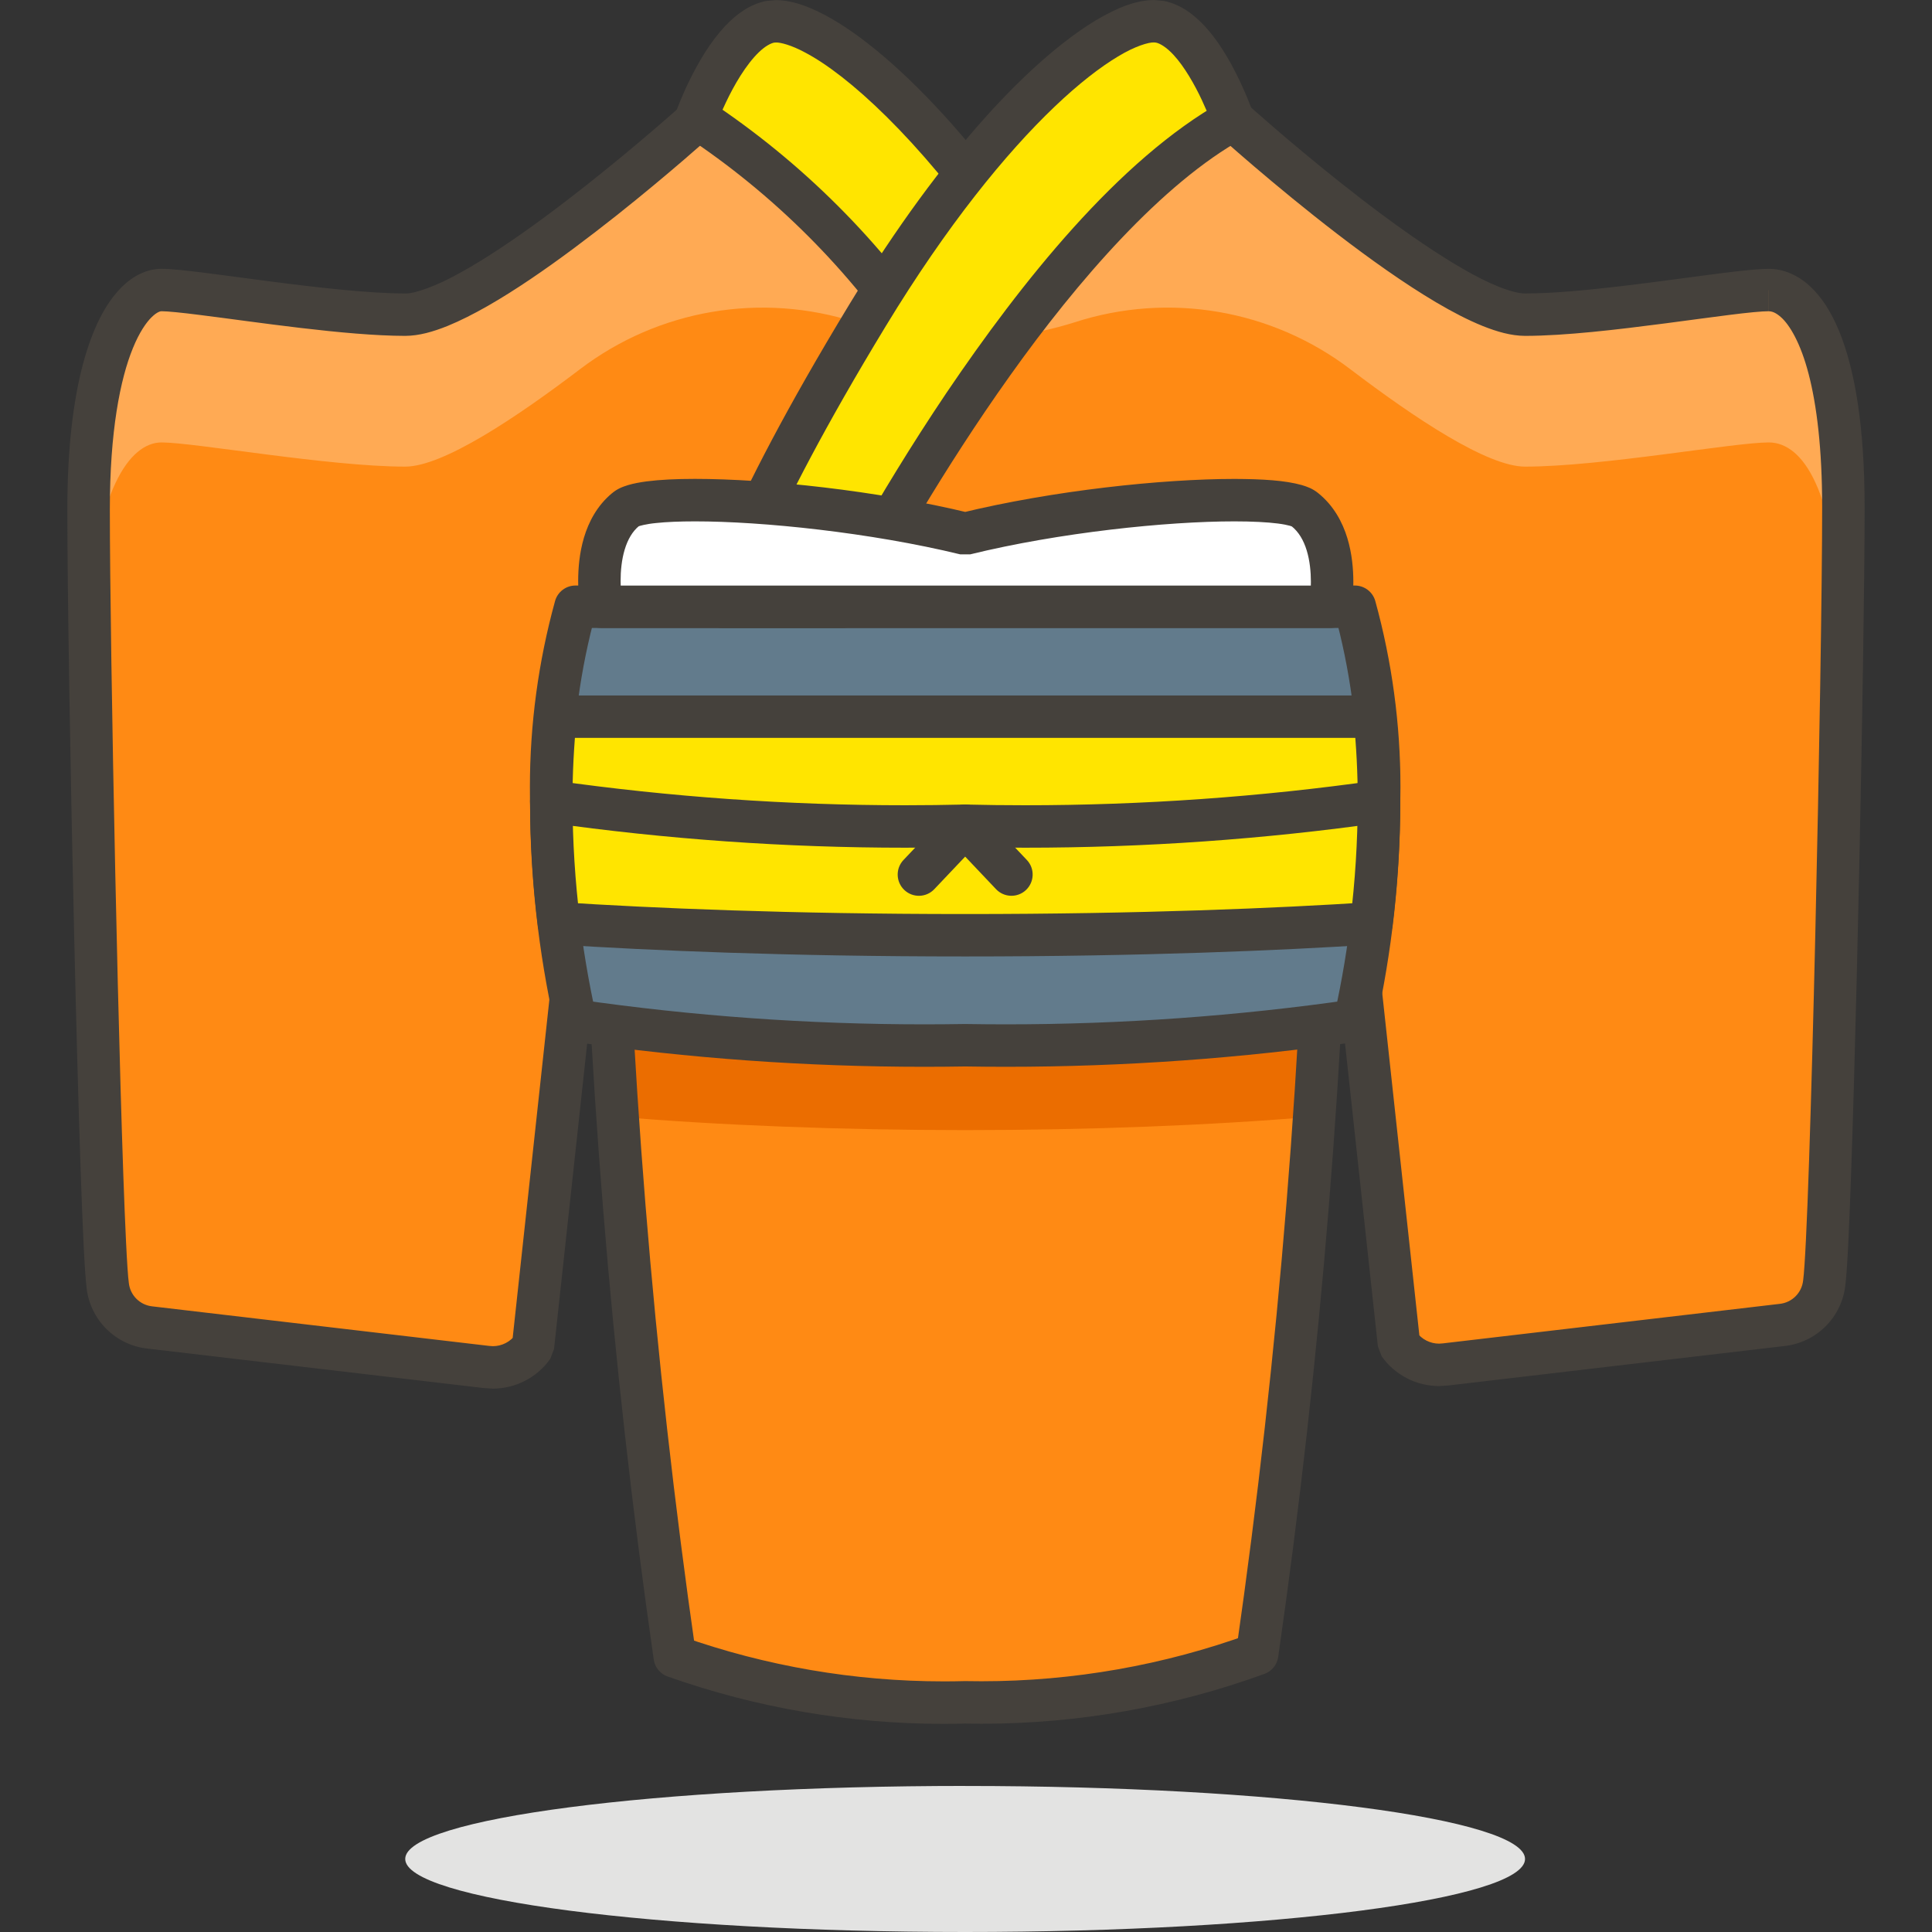 <?xml version="1.0" encoding="utf-8"?>
<!-- Generator: Adobe Illustrator 28.3.0, SVG Export Plug-In . SVG Version: 6.00 Build 0)  -->
<svg version="1.1" id="Layer_1" xmlns="http://www.w3.org/2000/svg" xmlns:xlink="http://www.w3.org/1999/xlink" x="0px" y="0px"
	 viewBox="0 0 512 512" style="enable-background:new 0 0 512 512;" xml:space="preserve">
<rect x="0" y="0" width="512" height="512" fill="#333333" stroke="none"/>
<style type="text/css">
	.st0{fill:#FF8A14;}
	.st1{fill:#FFAA54;}
	.st2{fill:#EB6D00;}
	.st3{fill:#45413C;}
	.st4{fill:#E3E3E2;}
	.st5{fill:#627B8C;}
	.st6{fill:#FFE500;}
	.st7{fill:#FFFFFF;}
</style>
<g>
	<path class="st0" d="M468.73,76.87c-9.22,0-44.32,6.52-64.57,6.52c-20.25,0-77.4-51.63-77.4-51.63l-70.98,22.5l-70.98-22.5
		c0,0-57.26,51.63-77.4,51.63s-56.25-6.52-64.57-6.52s-19.35,15.86-19.35,58.16c0,42.3,3.15,191.24,5.06,205.53
		c0.61,5.94,5.31,10.64,11.25,11.25l89.1,10.46c4.81,0.64,9.57-1.44,12.37-5.4l18.22-167.95c0,3.6,0,7.2,0,11.25
		c1.5,79.93,7.96,159.69,19.35,238.82c24.69,8.73,50.77,12.85,76.95,12.15c26.37,0.54,52.61-3.81,77.4-12.82
		c11.38-79.13,17.85-158.89,19.35-238.82c0-3.71,0-7.31,0-11.25l18.22,167.95c2.8,3.96,7.57,6.04,12.37,5.4l89.1-10.46
		c5.94-0.61,10.64-5.31,11.25-11.25c1.91-14.62,5.06-163.45,5.06-205.53S478.18,76.87,468.73,76.87z"/>
	<path class="st1" d="M42.82,117.25c8.66,0,44.32,6.41,64.57,6.41c10.01,0,29.36-12.94,46.24-25.76
		c20.85-15.9,48.17-20.56,73.12-12.49c18.89,5.96,39.16,5.96,58.05,0c24.95-8.08,52.27-3.41,73.12,12.49
		c16.87,12.82,36.22,25.76,46.23,25.76c20.25,0,55.35-6.41,64.57-6.41c9.22,0,17.55,12.94,19.12,47.02c0-12.04,0-22.5,0-29.25
		c0-42.3-9.9-58.16-19.35-58.16s-43.99,6.52-64.35,6.52s-77.4-51.63-77.4-51.63l-70.98,22.5l-70.98-22.5c0,0-57.26,51.63-77.4,51.63
		s-56.25-6.52-64.57-6.52s-19.35,15.86-19.35,58.16c0,7.09,0,17.21,0,29.25C25.28,130.19,34.27,117.25,42.82,117.25z"/>
	<path class="st2" d="M255.78,217.82c-33.75,0-67.5,1.35-96.52,3.94c0.56,24.75,1.91,49.95,3.71,74.13
		c27.67,2.36,60.41,3.6,92.81,3.6s65.13-1.24,92.81-3.6c1.8-24.19,3.15-49.38,3.71-74.13C323.27,219.51,289.52,217.82,255.78,217.82
		z"/>
	<path class="st3" d="M468.73,76.87v-5.62c-2.9,0.01-6.83,0.45-11.83,1.06c-14.81,1.86-38.34,5.48-52.74,5.46
		c-1.34,0.02-3.93-0.54-7.04-1.81c-11.07-4.41-28.15-16.62-41.92-27.6c-6.92-5.5-13.11-10.7-17.55-14.53
		c-4.44-3.82-7.11-6.24-7.12-6.24c-1.48-1.34-3.57-1.79-5.47-1.19l-69.28,21.96L186.49,26.4c-1.9-0.6-3.99-0.15-5.47,1.18
		c0,0-0.86,0.78-2.45,2.17c-5.54,4.88-19.78,17.16-34.67,28.11c-7.44,5.47-15.05,10.61-21.68,14.28
		c-6.56,3.72-12.45,5.74-14.83,5.63c-9.5,0.01-23.49-1.59-35.99-3.22c-6.27-0.81-12.19-1.63-17.11-2.25
		c-4.97-0.61-8.75-1.05-11.47-1.06c-3.92,0-7.55,1.88-10.46,4.74c-4.4,4.34-7.83,11.02-10.4,20.62c-2.54,9.61-4.11,22.2-4.11,38.43
		c0,21.26,0.79,69.05,1.82,113.4c0.51,22.17,1.09,43.46,1.65,60.13c0.28,8.33,0.56,15.51,0.83,21.08c0.28,5.6,0.52,9.44,0.81,11.67
		l5.57-0.75l-5.6,0.57c0.88,8.6,7.68,15.39,16.27,16.27l0.57-5.6l-0.66,5.59l89.1,10.46l0.66-5.59l-0.74,5.58l2.46,0.16
		c6.01,0,11.71-2.9,15.24-7.89l1-2.64l18.22-167.95l-5.59-0.61h-5.62c0,3.6,0,7.2,0,11.25l0,0.11
		c1.51,80.16,7.99,160.16,19.41,239.52c0.3,2.08,1.71,3.8,3.69,4.5c23.5,8.31,48.23,12.55,73.12,12.55c1.95,0,3.9-0.03,5.85-0.08
		l-0.15-5.62l-0.11,5.62c1.49,0.03,2.98,0.05,4.47,0.05c25.56,0,50.93-4.47,74.97-13.21c1.96-0.71,3.35-2.42,3.65-4.49
		c11.42-79.36,17.9-159.36,19.41-239.52l0-0.11c0-3.71,0-7.31,0-11.25h-5.62l-5.59,0.61l18.22,167.95l1,2.64
		c3.53,4.99,9.23,7.89,15.24,7.89l2.46-0.16l-0.74-5.58l0.66,5.59l89.1-10.46l-0.66-5.59l0.57,5.6c8.6-0.88,15.39-7.68,16.27-16.27
		l-5.6-0.57l5.58,0.73c0.29-2.25,0.53-6.13,0.81-11.76c1.89-39.09,4.3-157.5,4.3-194.49c-0.02-21.5-2.59-36.47-6.78-46.67
		c-2.11-5.09-4.65-9.04-7.77-11.9c-3.08-2.85-6.95-4.56-10.88-4.54V76.87v5.62c0.8,0.02,1.77,0.24,3.28,1.59
		c2.24,1.99,5.17,6.77,7.3,15.01c2.15,8.23,3.59,19.83,3.59,35.26c0,20.93-0.79,68.67-1.81,112.93
		c-0.51,22.13-1.09,43.41-1.65,60.04c-0.28,8.32-0.56,15.47-0.83,20.98c-0.26,5.47-0.54,9.44-0.73,10.85l-0.02,0.16
		c-0.34,3.29-2.94,5.89-6.23,6.23l-0.08,0.01L382.46,356l-0.09,0.01l-0.98,0.07c-2.39,0-4.66-1.15-6.06-3.14l-4.59,3.25l5.59-0.61
		l-18.22-167.95c-0.32-2.97-2.91-5.17-5.9-5.01c-2.98,0.16-5.32,2.63-5.32,5.62c0,3.94,0,7.54,0,11.25h5.62l-5.62-0.11
		c-1.5,79.7-7.94,159.23-19.29,238.13l5.57,0.8l-1.92-5.29c-22.81,8.29-46.88,12.53-71.12,12.53c-1.41,0-2.82-0.01-4.24-0.04
		l-0.26,0c-1.85,0.05-3.7,0.07-5.55,0.07c-23.62,0-47.08-4.02-69.37-11.9l-1.87,5.3l5.57-0.8c-11.35-78.9-17.79-158.43-19.29-238.13
		l-5.62,0.11h5.62c0-4.05,0-7.65,0-11.25c0-2.99-2.34-5.46-5.32-5.62c-2.98-0.16-5.57,2.04-5.9,5.01l-18.22,167.95l5.59,0.61
		l-4.59-3.25c-1.4,1.98-3.67,3.14-6.06,3.14l-0.98-0.07l-0.09-0.01l-89.1-10.46l-0.08-0.01c-3.29-0.34-5.89-2.94-6.23-6.23
		l-0.02-0.17c-0.19-1.34-0.46-5.29-0.72-10.73c-1.88-38.43-4.29-157.23-4.29-194.05c-0.01-20.65,2.74-34.58,6.13-42.81
		c1.68-4.12,3.52-6.78,4.98-8.19c1.49-1.44,2.37-1.55,2.61-1.54c1.44-0.01,5.29,0.37,10.07,0.98c14.54,1.81,38.62,5.53,54.5,5.55
		c3.71-0.03,7.33-1.08,11.21-2.63c13.4-5.48,30.46-17.97,44.7-29.22c14.17-11.24,25.19-21.18,25.25-21.23l-3.77-4.18l-1.7,5.36
		l70.98,22.5c1.1,0.35,2.3,0.35,3.4,0l70.98-22.5l-1.7-5.36l-3.77,4.17c0.07,0.06,14.42,13.03,31.45,26.11
		c8.52,6.54,17.7,13.1,26.22,18.13c4.27,2.52,8.37,4.65,12.25,6.22c3.89,1.55,7.52,2.6,11.24,2.63c10.69-0.01,24.62-1.68,37.15-3.31
		c6.25-0.82,12.14-1.63,16.98-2.24c4.81-0.61,8.73-0.99,10.44-0.98V76.87z"/>
	<path class="st4" d="M255.77,473.29c-81.93,0-148.36,8.66-148.38,19.34v0.01C107.37,503.33,173.79,512,255.73,512
		c0.01,0,0.03,0,0.04,0c81.93,0,148.36-8.66,148.38-19.34v-0.01c0.02-10.69-66.39-19.35-148.34-19.35
		C255.81,473.29,255.78,473.29,255.77,473.29"/>
	<path class="st5" d="M152.51,270.47c-4.25-19.06-6.4-38.52-6.41-58.05c-0.37-17.43,1.79-34.82,6.41-51.63h206.54
		c4.63,16.81,6.79,34.2,6.41,51.63c-0.01,19.53-2.16,38.99-6.41,58.05c-34.19,4.92-68.73,7.1-103.27,6.52
		C221.23,277.57,186.7,275.39,152.51,270.47z"/>
	<path class="st3" d="M152.51,270.47l5.49-1.22c-4.16-18.66-6.27-37.71-6.28-56.82l0-0.12c-0.03-1.25-0.04-2.5-0.04-3.75
		c0-15.63,2.1-31.19,6.25-46.27l-5.42-1.49v5.62h206.54v-5.62l-5.42,1.49c4.15,15.08,6.25,30.64,6.25,46.27
		c0,1.25-0.01,2.5-0.04,3.75l0,0.12c-0.01,19.11-2.11,38.17-6.28,56.82l5.49,1.22l-0.8-5.57c-30.34,4.37-60.96,6.56-91.6,6.56
		c-3.59,0-7.18-0.03-10.77-0.09h-0.19c-3.59,0.06-7.18,0.09-10.77,0.09c-30.65,0-61.26-2.19-91.6-6.56L152.51,270.47l5.49-1.22
		L152.51,270.47l-0.8,5.57c30.87,4.44,62.02,6.67,93.2,6.67c3.65,0,7.31-0.03,10.96-0.09l-0.09-5.62l-0.09,5.62
		c3.65,0.06,7.31,0.09,10.96,0.09c31.18,0,62.33-2.23,93.2-6.67c2.32-0.33,4.18-2.06,4.69-4.34c4.34-19.46,6.54-39.33,6.55-59.27
		l-5.62,0l5.62,0.12c0.03-1.33,0.04-2.66,0.04-3.99c0-16.64-2.24-33.21-6.66-49.26c-0.67-2.44-2.89-4.13-5.42-4.13H152.51
		c-2.53,0-4.75,1.69-5.42,4.13c-4.42,16.05-6.66,32.62-6.66,49.26c0,1.33,0.01,2.66,0.04,3.99l5.62-0.12l-5.62,0
		c0.01,19.94,2.21,39.81,6.55,59.27c0.51,2.29,2.37,4.01,4.69,4.34L152.51,270.47z"/>
	<path class="st6" d="M146.09,212.42c0.03,10.79,0.7,21.57,2.02,32.29c24.41,1.57,60.63,3.15,107.66,3.15s83.25-1.57,107.66-3.15
		c1.32-10.71,2-21.49,2.02-32.29c0-7.51-0.37-15.02-1.12-22.5H147.22C146.46,197.4,146.09,204.91,146.09,212.42z"/>
	<path class="st3" d="M146.09,212.42l-5.62,0.01c0.03,11.02,0.72,22.02,2.07,32.96c0.33,2.68,2.53,4.75,5.22,4.92
		c24.53,1.58,60.87,3.16,108.02,3.16s83.49-1.58,108.02-3.16c2.69-0.17,4.89-2.24,5.22-4.92c1.35-10.94,2.04-21.94,2.07-32.96v-0.01
		v-0.12c0-7.66-0.38-15.32-1.15-22.94c-0.29-2.87-2.71-5.06-5.6-5.06H147.22c-2.89,0-5.31,2.19-5.6,5.06
		c-0.77,7.62-1.15,15.28-1.15,22.94l0,0.13l0,0.01L146.09,212.42l5.62-0.01l0-0.12c0-7.28,0.37-14.56,1.1-21.81l-5.6-0.56v5.62
		h217.11v-5.62l-5.6,0.56c0.73,7.25,1.1,14.53,1.1,21.81v0.12v-0.01c-0.03,10.57-0.69,21.12-1.98,31.61l5.58,0.69l-0.36-5.61
		c-24.29,1.57-60.4,3.14-107.29,3.14s-83-1.57-107.29-3.14l-0.36,5.61l5.58-0.69c-1.29-10.49-1.96-21.04-1.98-31.61v0.01
		L146.09,212.42z"/>
	<path class="st6" d="M204.14,5.77c9.79-1.8,34.99,15.3,63.9,56.25c-8.39,9.36-15.92,19.45-22.5,30.15
		c-16-24.23-36.74-44.97-60.97-60.97C184.57,31.2,192.89,8.02,204.14,5.77z"/>
	<path class="st3" d="M204.14,5.77l1.02,5.53l0.47-0.04c1.16-0.04,4.04,0.66,7.74,2.66c11.28,5.94,29.8,22.55,50.07,51.33l4.59-3.24
		l-4.19-3.75c-8.61,9.61-16.34,19.97-23.1,30.96l4.79,2.95l4.69-3.1c-16.42-24.87-37.7-46.15-62.57-62.57l-3.1,4.69l5.29,1.9
		l0.32-0.85c0.79-2.04,3.04-7.4,6.08-12.19c1.51-2.39,3.22-4.63,4.86-6.2c1.65-1.6,3.16-2.4,4.12-2.57L204.14,5.77l1.02,5.53
		L204.14,5.77l-1.1-5.52c-4.54,0.95-7.96,3.62-10.78,6.56c-4.21,4.47-7.3,9.97-9.51,14.45c-2.19,4.47-3.42,7.89-3.47,8.03
		c-0.88,2.45,0.03,5.16,2.19,6.6c23.6,15.58,43.8,35.78,59.38,59.38c1.06,1.6,2.87,2.56,4.78,2.53c1.92-0.03,3.7-1.04,4.7-2.68
		c6.4-10.42,13.73-20.24,21.9-29.34c1.75-1.95,1.92-4.86,0.41-7c-14-19.82-27.19-34.24-38.47-43.85
		c-5.65-4.81-10.82-8.42-15.5-10.92c-4.7-2.47-8.85-3.94-13.03-3.98l-2.51,0.22l-0.09,0.02L204.14,5.77z"/>
	<path class="st6" d="M326.76,31.76c0,0-8.1-23.74-19.35-25.99s-43.09,21.15-77.4,77.62s-38.81,77.4-38.81,77.4h32.29
		C223.49,160.79,274.56,60.78,326.76,31.76z"/>
	<path class="st3" d="M326.76,31.76l5.32-1.82c-0.07-0.18-2.16-6.34-5.86-13.05c-1.86-3.36-4.11-6.87-6.91-9.92
		c-2.8-3-6.21-5.75-10.8-6.71L305.82,0c-4.88,0.07-9.73,2.03-15.37,5.36c-16.7,10.08-40.25,34.07-65.25,75.12
		c-34.51,56.82-39.29,78.21-39.5,79.13c-0.36,1.67,0.05,3.39,1.12,4.72c1.07,1.33,2.67,2.09,4.38,2.09h32.29
		c2.12,0,4.05-1.18,5.01-3.07c0,0,0.76-1.5,2.24-4.25c5.17-9.64,18.91-34.29,36.92-59.54c17.95-25.25,40.42-51.06,61.83-62.88
		c2.37-1.32,3.47-4.16,2.59-6.73L326.76,31.76l-2.73-4.92c-27.69,15.51-53.56,48.24-73.14,77.17
		c-19.49,28.93-32.34,54.09-32.41,54.22l5.01,2.56v-5.62H191.2v5.62l5.5,1.18l-1.53-0.33l1.52,0.35l0.01-0.02l-1.53-0.33l1.52,0.35
		c0.09-0.41,5.08-21.31,38.12-75.68c16.19-26.65,31.78-45.74,44.62-57.99c6.41-6.13,12.15-10.54,16.79-13.32
		c4.61-2.82,8.25-3.82,9.59-3.76l0.48,0.04c1.04,0.17,2.85,1.23,4.74,3.3c2.84,3.06,5.6,7.92,7.47,11.93
		c0.94,2.01,1.69,3.8,2.19,5.08l0.56,1.49l0.17,0.48L326.76,31.76l-2.73-4.92L326.76,31.76z"/>
	<path class="st7" d="M345.77,135.03c-5.74-4.84-53.21-2.59-90,6.41c-37.12-9-84.6-11.25-90-6.41c-9.67,7.99-6.41,25.76-6.41,25.76
		h193.15C352.52,160.79,355.78,143.01,345.77,135.03z"/>
	<path class="st3" d="M345.77,135.03l3.63-4.3c-1.57-1.27-2.95-1.74-4.44-2.19c-4.36-1.22-10.22-1.59-17.8-1.62
		c-19.1,0.01-48.02,3.03-72.72,9.06l1.34,5.46l1.33-5.47c-24.92-6.03-53.9-9.05-72.94-9.06c-5.01,0-9.32,0.21-12.86,0.67
		c-1.77,0.24-3.35,0.53-4.82,0.96c-1.47,0.47-2.87,0.93-4.45,2.3l3.75,4.19l-3.58-4.34c-4,3.31-6.22,7.66-7.45,11.77
		c-1.23,4.14-1.53,8.17-1.54,11.48c0,4.46,0.58,7.64,0.62,7.87c0.49,2.67,2.82,4.61,5.53,4.61h193.15c2.72,0,5.04-1.94,5.53-4.61
		c0.04-0.23,0.6-3.29,0.6-7.62c-0.01-3.33-0.32-7.41-1.6-11.62c-1.28-4.18-3.61-8.61-7.77-11.93L345.77,135.03l3.63-4.3
		L345.77,135.03l-3.51,4.4c1.9,1.51,3.2,3.72,4.03,6.43c0.83,2.69,1.11,5.76,1.11,8.32c0,1.67-0.11,3.13-0.22,4.14l-0.15,1.15
		l-0.05,0.31l5.53,1.02v-5.62H159.37v5.62l5.53-1.02l-0.05-0.33c-0.12-0.79-0.39-2.91-0.38-5.51c-0.01-2.57,0.27-5.61,1.07-8.26
		c0.8-2.68,2.05-4.85,3.83-6.31l0.17-0.15l-1.2-1.34l0.78,1.65l0.42-0.31l-1.2-1.34l0.78,1.65c0.17-0.13,2.1-0.67,4.75-0.92
		c2.68-0.29,6.21-0.44,10.3-0.44c17.89-0.01,46.51,2.96,70.29,8.74l2.66,0c23.55-5.78,52.09-8.75,70.05-8.74
		c4.7,0,8.67,0.21,11.49,0.57c1.4,0.18,2.52,0.41,3.19,0.6l0.62,0.22l0.02,0.01l0.88-1.67l-1.21,1.44l0.34,0.24l0.88-1.67
		l-1.21,1.44l0.12,0.1L345.77,135.03z"/>
	<path class="st3" d="M145.31,217.99c31.34,4.43,62.94,6.66,94.58,6.66c5.34,0,10.68-0.06,16.02-0.19l-0.13-5.62l-0.13,5.62
		c5.34,0.13,10.68,0.19,16.02,0.19c31.64,0,63.24-2.22,94.58-6.66c3.08-0.44,5.22-3.28,4.78-6.36c-0.44-3.08-3.28-5.22-6.36-4.78
		c-30.82,4.36-61.89,6.55-93,6.55c-5.25,0-10.5-0.06-15.76-0.19h-0.27c-5.25,0.12-10.5,0.19-15.76,0.19c-31.11,0-62.19-2.19-93-6.55
		c-3.08-0.44-5.92,1.71-6.36,4.78C140.09,214.71,142.23,217.56,145.31,217.99L145.31,217.99z"/>
	<path class="st3" d="M247.6,235.64l8.18-8.63l8.18,8.63c2.14,2.25,5.7,2.35,7.95,0.21c2.25-2.14,2.35-5.7,0.21-7.95l-12.26-12.94
		c-1.06-1.12-2.54-1.76-4.08-1.76c-1.55,0-3.02,0.63-4.08,1.76l-12.26,12.94c-2.14,2.25-2.04,5.81,0.21,7.95
		C241.9,237.99,245.46,237.9,247.6,235.64L247.6,235.64z"/>
</g>
</svg>
